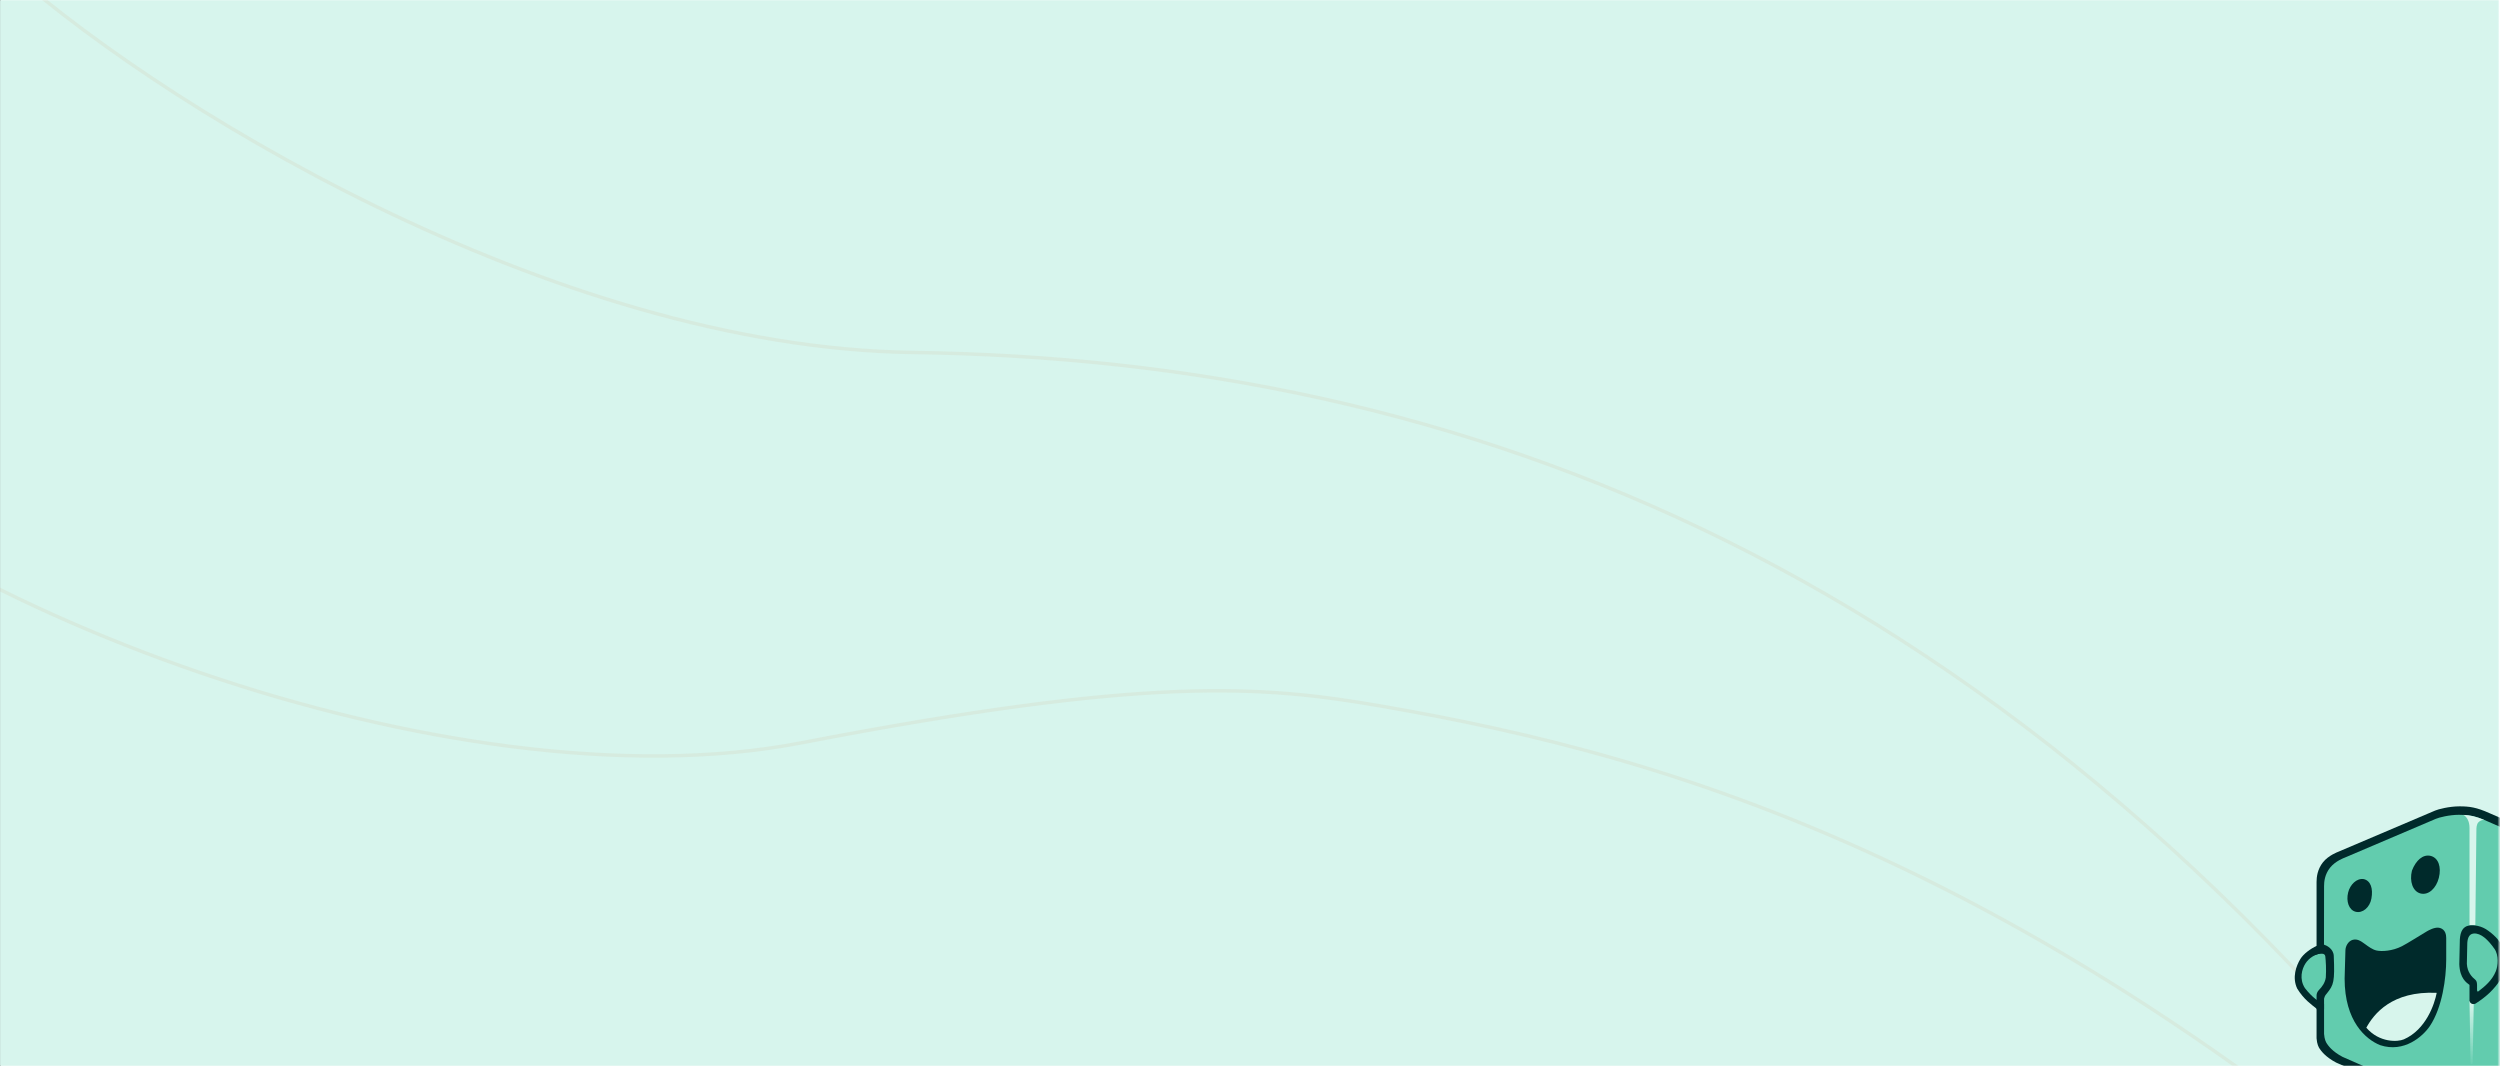 <svg width="1440" height="614" viewBox="0 0 1440 614" fill="none" xmlns="http://www.w3.org/2000/svg">
<rect x="0" y="0" width="1440" height="614" fill="#808080" stroke="none"/>
<rect x="0.5" width="1440" height="614" fill="white"/>
<mask id="mask0_426_5848" style="mask-type:alpha" maskUnits="userSpaceOnUse" x="-1" y="0" width="1441" height="614">
<rect x="-0.5" width="1440" height="614" fill="#012A2C"/>
</mask>
<g mask="url(#mask0_426_5848)">
<rect x="-0.5" width="1440" height="614" fill="#D7F5ED"/>
<path opacity="0.12" d="M-4.539 -26C86.323 58.447 318.687 200.204 525.733 203.021C838.97 207.284 1157.71 322.748 1441.14 700.11" stroke="#CC9F76" stroke-width="2" stroke-linecap="round" stroke-linejoin="round"/>
<path opacity="0.12" d="M-162.75 224.773C-51.885 349.475 260.994 466.595 461.189 427.944C661.384 389.293 726.904 394.755 796.141 406.804C961.908 435.654 1196.9 498.176 1506.78 798.001" stroke="#CC9F76" stroke-width="2" stroke-linecap="round" stroke-linejoin="round"/>
<path d="M1416.64 464.456C1410.85 464.456 1404.45 466.079 1402.62 466.89L1346.84 490.626C1346.84 490.626 1341.19 492.647 1338 496.712C1334.81 500.777 1334.34 505.233 1334.34 507.971C1334.34 510.71 1334.34 544.792 1334.34 544.792C1330.82 546.561 1326.9 549.317 1325.03 552.36C1322.59 556.317 1320.15 563.063 1323.2 569.453C1327.16 575.863 1331.43 578.61 1334.34 581.005V598.046C1334.58 601.454 1335.53 603.219 1336.17 604.132C1336.81 605.045 1339.22 608.696 1345.62 612.044L1399.57 635.78C1407.5 639.736 1420.91 640.04 1428.53 636.997L1450.78 627.564L1485.23 612.653C1489.13 610.948 1492.54 607.885 1493.76 606.567C1496.2 603.645 1497.73 600.176 1497.73 596.22V506.754C1497.42 501.885 1495.44 498.842 1494.07 497.017C1493.29 495.984 1491.32 493.669 1483.7 490.017L1434.02 468.412C1426.46 465.004 1422.43 464.456 1416.64 464.456Z" fill="#002A2B"/>
<path d="M1416.33 469.325C1410.86 469.325 1404.82 470.858 1403.1 471.625L1350.45 494.048C1350.45 494.048 1345.19 495.894 1342.11 499.797C1339.03 503.701 1338.66 507.847 1338.66 510.434C1338.66 513.021 1338.61 549.053 1338.61 549.053C1333.68 549.053 1329.9 551.978 1328.02 554.835C1325.81 558.182 1324.28 563.964 1327.63 569.137C1331.6 574.31 1336.17 577.657 1338.66 578.266V595.527C1338.89 598.747 1339.78 600.414 1340.39 601.277C1340.99 602.139 1343.26 605.589 1349.3 608.751L1400.22 631.175C1407.7 634.912 1420.36 635.199 1427.55 632.324L1448.55 623.412L1481.05 609.326C1484.74 607.716 1487.96 604.823 1489.11 603.577C1491.41 600.817 1492.85 597.54 1492.85 593.803V509.284C1492.56 504.684 1490.69 501.81 1489.4 500.085C1488.66 499.109 1486.81 496.923 1479.62 493.473L1432.73 473.062C1425.59 469.842 1421.79 469.325 1416.33 469.325Z" fill="#62CCAE"/>
<path d="M1338.61 544.119C1340.03 544.525 1344.01 546.39 1344.25 550.529C1344.86 565.485 1344.25 567.316 1340.28 572.2C1339.84 572.742 1339.06 573.397 1338.66 575.252V581.309H1334.34V573.397C1334.34 572.484 1334.65 571.267 1335.87 570.05C1337.39 568.528 1339.25 566.095 1339.67 563.043C1339.98 558.16 1339.67 553.581 1339.37 550.834C1339.16 548.991 1336.62 549.003 1334.96 549.613L1333.4 550.061C1333.15 550.166 1332.96 550.242 1332.83 550.224L1338.61 544.119Z" fill="#002A2B"/>
<path d="M1365.94 517.543C1365 522.754 1360.81 526.158 1356.89 525.183C1352.97 524.208 1351.24 519.207 1352.54 514.013C1353.63 509.629 1357.41 505.661 1361.59 506.373C1365.51 507.348 1366.98 511.766 1365.94 517.543Z" fill="#002A2B"/>
<path d="M1404.79 505.582C1403.26 511.723 1398.8 515.782 1394.26 514.65C1389.73 513.519 1387.75 507.622 1389.28 501.481C1391.54 495.589 1395.59 491.926 1400.04 492.988C1404.57 494.119 1406.31 499.441 1404.79 505.582Z" fill="#002A2B"/>
<path d="M1355.07 541.372C1352.59 542.078 1350.96 545.043 1350.96 547.477L1350.5 563.66C1350.5 588.308 1362.69 598.654 1370.92 602.002C1384.82 606.627 1395.68 596.829 1399.57 591.047C1406.75 580.396 1409.02 563.349 1409.02 552.704V540.228C1409.02 535.359 1405.88 534.487 1404.53 534.352C1402.09 534.108 1399.04 535.779 1397.82 536.489C1394.16 538.621 1386.94 543.27 1383.48 545.035C1377.99 547.835 1371.88 548.153 1368.83 547.477C1366.64 546.99 1364.21 545.249 1362.38 543.88C1359.46 541.689 1357.54 540.666 1355.07 541.372Z" fill="#002A2B"/>
<path d="M1403.54 571.875C1377.63 570.659 1367.26 584.149 1363 591.96C1370.56 600.723 1381.17 600.176 1384.64 598.654C1397.44 593.043 1402.32 578.266 1403.54 571.875Z" fill="#D7F5EC"/>
<path fill-rule="evenodd" clip-rule="evenodd" d="M1418.97 469.379C1420.62 470.37 1422.44 472.605 1422.44 476.932V532.924C1423.41 532.681 1425.08 532.823 1425.79 532.924L1426.4 478.454C1426.4 477.034 1426.4 474.802 1427.62 473.585C1428.47 472.737 1429.57 472.241 1430.91 472.27C1426.02 470.219 1422.72 469.554 1418.97 469.379Z" fill="#D7F5EC"/>
<path d="M1423.04 612.044L1422.43 576.473C1423.35 577.691 1424.26 578.266 1424.87 578.266L1424.26 612.044C1424.26 612.653 1424.04 612.957 1423.65 612.957C1423.26 612.957 1423.04 612.653 1423.04 612.044Z" fill="url(#paint0_linear_426_5848)"/>
<path d="M1416.56 555.413C1416.87 563.629 1420.71 565.998 1422.43 567.316V576.44C1422.92 578.631 1425.1 578.61 1426.09 577.962C1431.7 574.31 1436.4 570.369 1440.67 563.654C1444.02 556.939 1443.11 548.689 1441.58 545.646C1439.9 542.288 1437.92 539.541 1433.34 536.184C1429.38 533.131 1424.71 532.648 1422.05 533.131C1418.7 533.74 1417.17 536.503 1416.87 541.067L1416.56 555.413Z" fill="#002A2B"/>
<path d="M1421.14 544.119L1420.91 555.139C1421.14 559.991 1423.92 562.87 1425.72 564.265C1426.69 565.127 1426.7 566.099 1426.78 567.316V570.162C1426.78 571.267 1427.22 571.264 1427.62 570.963C1431.21 568.232 1435.48 564.711 1437.62 559.381C1438.84 556.338 1439.4 550.224 1436.83 546.562C1433.15 541.304 1429 537.321 1424.8 537.71C1421.78 537.989 1421.14 541.256 1421.14 544.119Z" fill="#62CCAE"/>
</g>
<defs>
<linearGradient id="paint0_linear_426_5848" x1="1423.65" y1="576.745" x2="1423.65" y2="615.696" gradientUnits="userSpaceOnUse">
<stop stop-color="#D7F5EC"/>
<stop offset="1" stop-color="#D7F5EC" stop-opacity="0"/>
</linearGradient>
</defs>
</svg>
